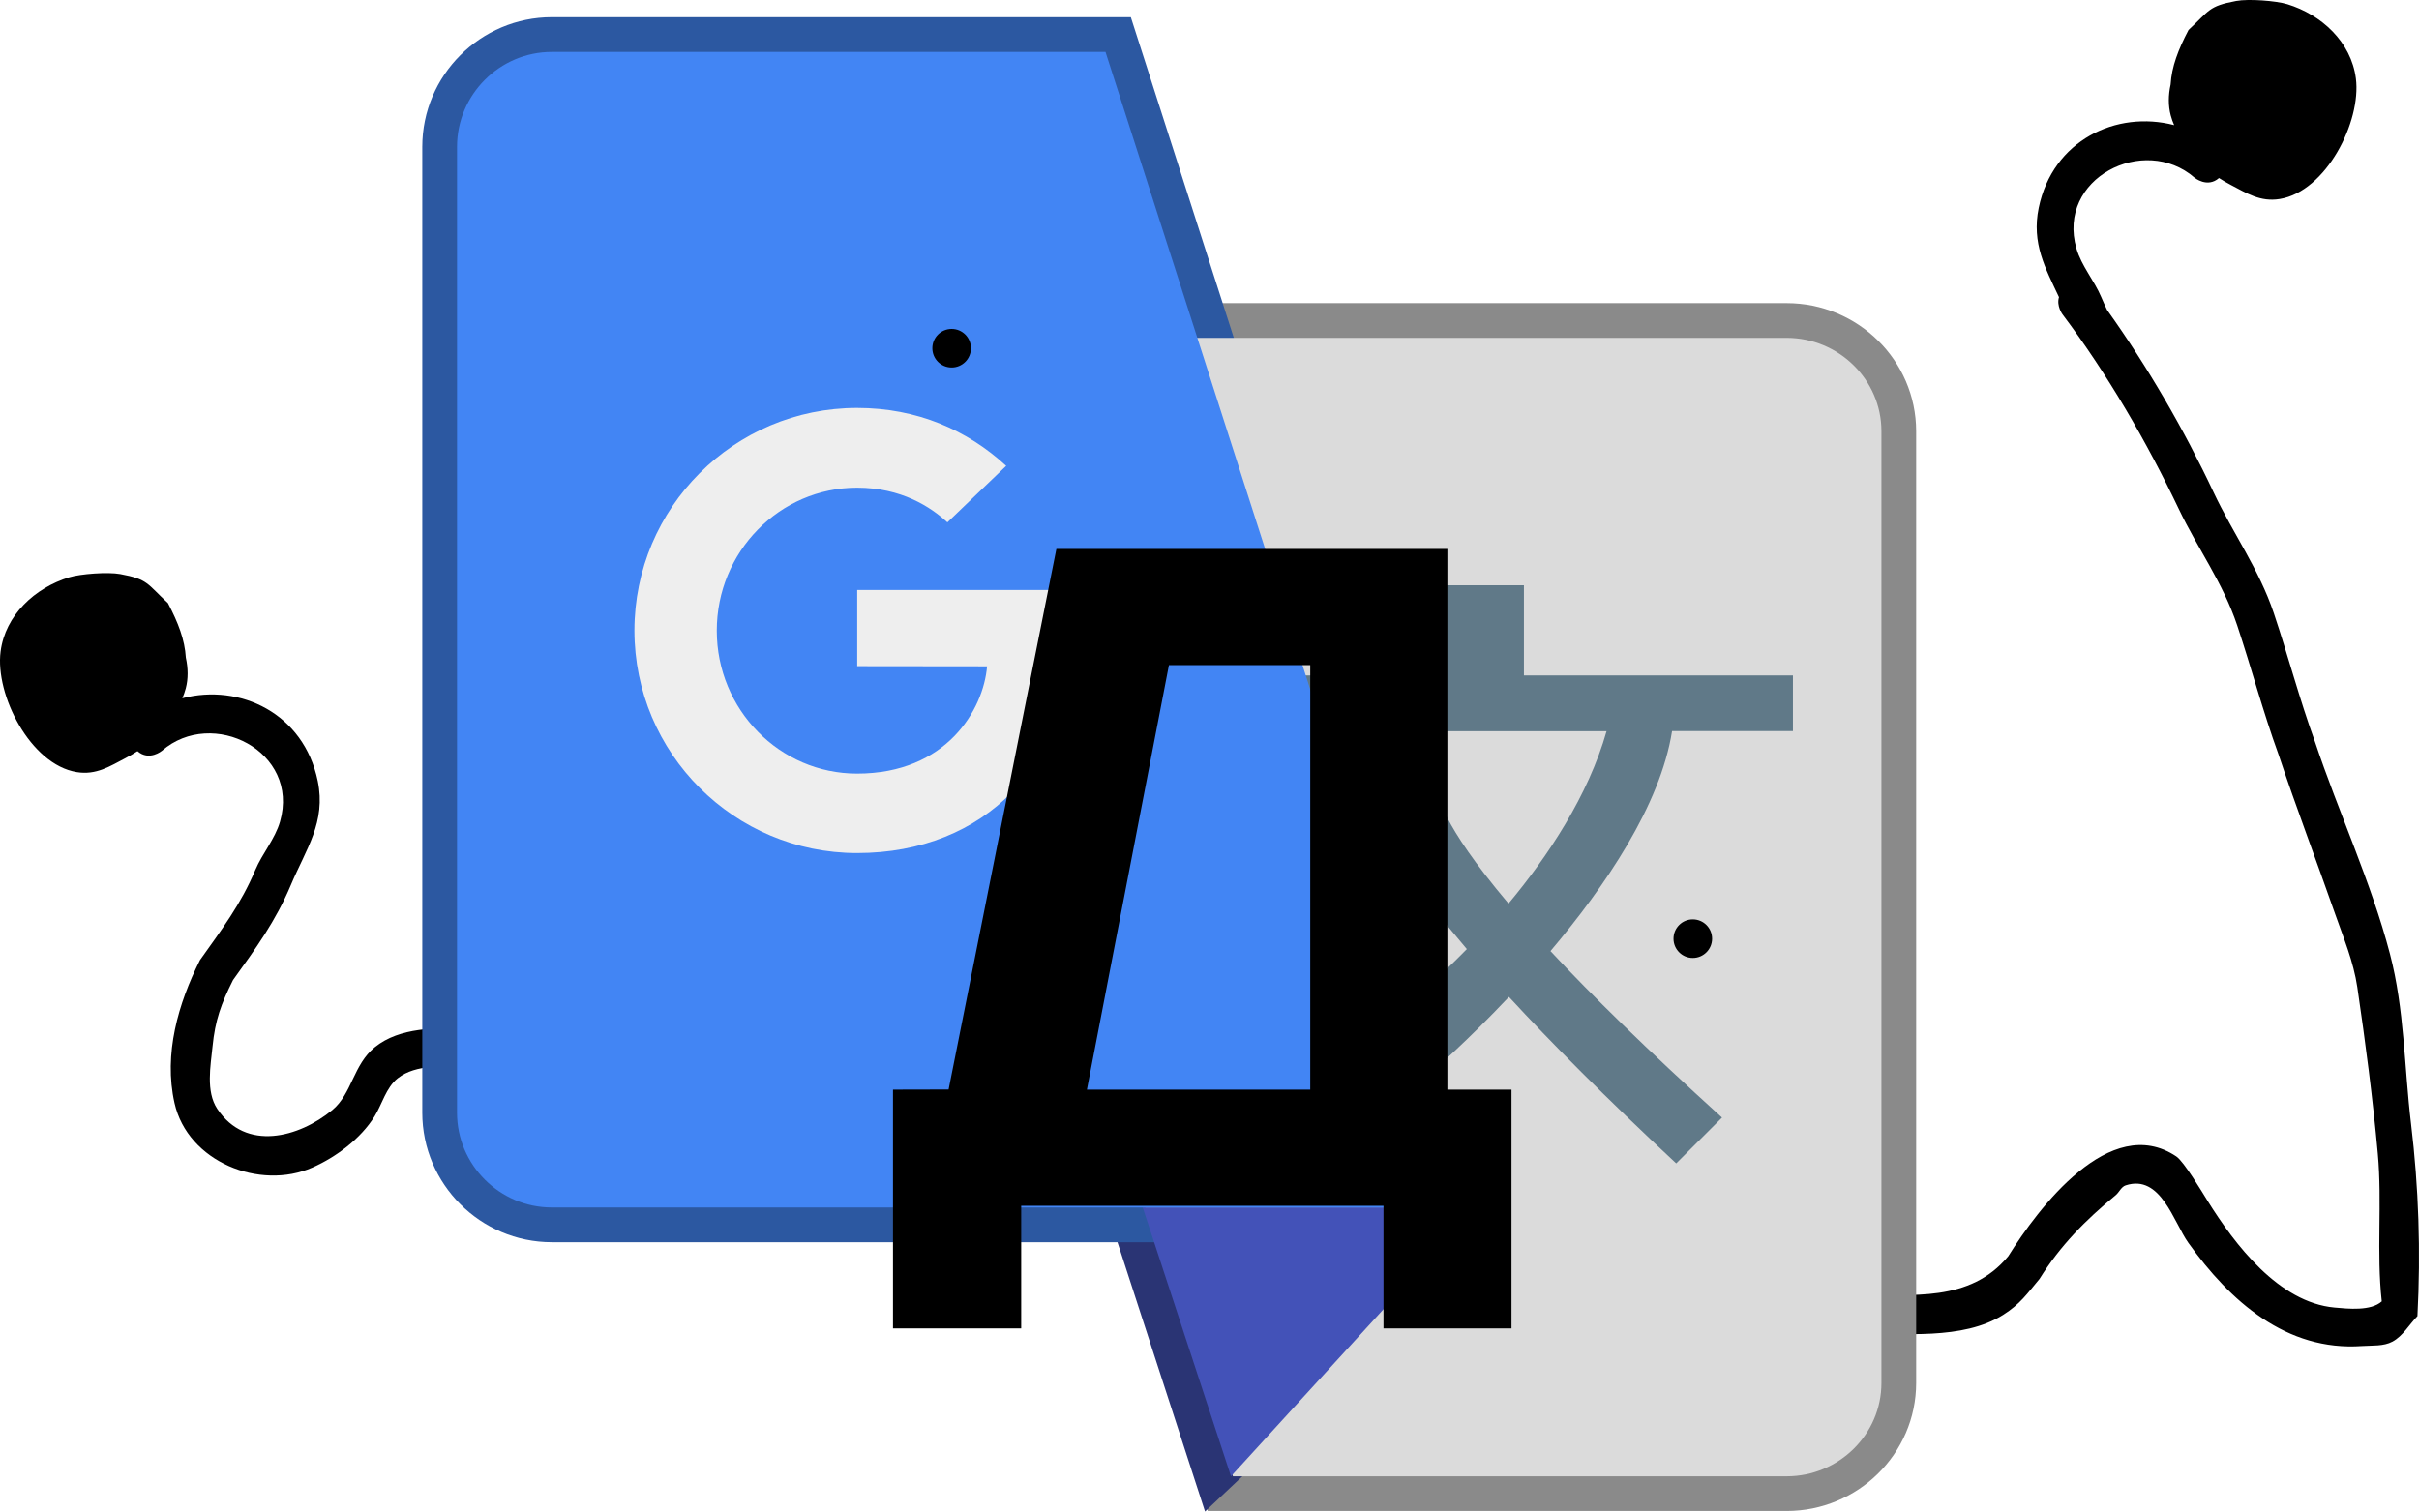 <svg version="1.1" xmlns="http://www.w3.org/2000/svg" xmlns:xlink="http://www.w3.org/1999/xlink" width="313.329" height="195.833" viewBox="0,0,313.329,195.833"><g transform="translate(-488.552,-261.004)"><g stroke-miterlimit="10"><path d="M725.202,431.229c0,-2.5 2.5,-2.5 2.5,-2.5h1.333c7.237,0 14.652,1.038 19.642,-4.966c3.853,-6.164 13.18,-18.686 21.765,-12.934c1,0.67 3.351,4.628 4.046,5.741c3.554,5.696 9.236,13.179 16.46,13.837c1.745,0.159 4.705,0.477 6.111,-0.802c-0.703,-6.318 0.065,-12.796 -0.512,-19.131c-0.654,-7.187 -1.596,-14.401 -2.651,-21.543c-0.496,-3.361 -1.773,-6.362 -2.888,-9.547c-2.422,-6.922 -5.014,-13.71 -7.333,-20.667c-1.997,-5.496 -3.498,-11.158 -5.342,-16.691c-1.841,-5.524 -5.108,-9.921 -7.555,-15.058c-4.166,-8.745 -9.238,-17.486 -15.076,-25.24c0,0 -0.8,-1.067 -0.453,-2.226c-1.765,-3.76 -3.572,-6.975 -2.624,-11.567c1.808,-8.759 10.066,-12.674 17.543,-10.718c-0.169,-0.372 -0.318,-0.792 -0.447,-1.274c-0.335,-1.257 -0.313,-2.625 -0.012,-3.986c0.137,-2.327 0.985,-4.52 2.322,-7.07l-0,-0c2.725,-2.514 2.546,-3.088 6.179,-3.759c1.606,-0.297 5.161,-0.025 6.616,0.42c4.423,1.356 8.269,4.885 8.881,9.619c0.722,5.586 -3.853,14.639 -9.868,15.622c-2.526,0.413 -4.291,-0.765 -6.343,-1.832c-0.519,-0.269 -1.027,-0.565 -1.521,-0.886c-1.516,1.33 -3.167,-0.046 -3.167,-0.046c-6.551,-5.688 -17.91,0.089 -15.3,9.172c0.65,2.261 2.296,4.117 3.21,6.284c0.245,0.58 0.5,1.14 0.764,1.684c5.278,7.396 9.971,15.498 13.812,23.657c2.497,5.304 5.867,9.921 7.778,15.609c1.852,5.513 3.331,11.164 5.325,16.642c3.056,9.167 7.269,18.153 9.722,27.514c1.886,7.195 1.846,14.635 2.728,21.969c0.996,8.279 1.272,16.588 0.832,24.963c-1.076,1.099 -1.874,2.566 -3.227,3.297c-1.169,0.631 -2.619,0.482 -3.945,0.576c-9.803,0.696 -17.084,-5.792 -22.497,-13.363c-1.925,-2.693 -3.579,-8.947 -8.124,-7.449c-0.577,0.19 -0.832,0.89 -1.3,1.277c-3.914,3.233 -7.147,6.499 -9.859,10.839c-1.588,1.902 -2.51,3.271 -4.704,4.656c-5.244,3.311 -13.069,2.378 -18.988,2.378h-1.333c0,0 -2.5,0 -2.5,-2.5z" fill="#000000" stroke="none" stroke-width="0.5"/><path d="M552.684,397.629c-0.606,2.425 -3.032,1.819 -3.032,1.819l-0.727,-0.259c-2.775,0 -6.477,-0.361 -8.852,1.514c-1.514,1.195 -2.051,3.41 -3.006,4.942c-1.791,2.872 -4.936,5.251 -8.041,6.622c-6.813,3.008 -16.159,-0.742 -17.871,-8.354c-1.432,-6.369 0.483,-12.893 3.295,-18.513c2.819,-3.968 5.289,-7.219 7.165,-11.667c0.914,-2.167 2.56,-4.024 3.21,-6.284c2.61,-9.083 -8.748,-14.86 -15.3,-9.172c0,0 -1.651,1.376 -3.167,0.046c-0.494,0.321 -1.003,0.616 -1.521,0.886c-2.052,1.066 -3.818,2.245 -6.343,1.832c-6.015,-0.984 -10.59,-10.036 -9.868,-15.622c0.612,-4.734 4.458,-8.263 8.881,-9.619c1.454,-0.446 5.01,-0.717 6.616,-0.42c3.633,0.671 3.453,1.245 6.179,3.759l-0,0c1.337,2.55 2.185,4.744 2.322,7.07c0.3,1.362 0.322,2.729 -0.012,3.986c-0.128,0.482 -0.278,0.902 -0.447,1.274c7.476,-1.956 15.735,1.959 17.543,10.718c1.102,5.341 -1.523,8.819 -3.473,13.459c-1.975,4.699 -4.525,8.191 -7.501,12.333c-1.551,3.105 -2.312,5.18 -2.654,8.626c-0.245,2.462 -0.891,5.803 0.614,8.064c3.716,5.582 10.571,3.716 14.9,0.155c2.551,-2.099 2.716,-5.89 5.517,-8.149c3.243,-2.616 7.961,-2.486 11.815,-2.486l1.94,0.408c0,0 2.425,0.606 1.819,3.032z" fill="#000000" stroke="none" stroke-width="0.5"/><path d="M648.254,452.267l-48.079,-147.491h119.801c6.747,0 12.274,5.435 12.274,12.089v123.313c0,6.655 -5.527,12.089 -12.274,12.089z" fill="#dbdbdb" stroke="#8a8a8a" stroke-width="9"/><path d="M679.807,417.423l-33.088,31.258l-10.16,-31.258z" fill="#4352b8" stroke="#2a3474" stroke-width="9"/><path d="M631.746,267.733l48.079,149.709h-119.801c-6.747,0 -12.274,-5.527 -12.274,-12.274v-125.143c0,-6.765 5.527,-12.292 12.274,-12.292z" fill="#4285f4" stroke="#2c58a1" stroke-width="9"/><path d="M648.254,452.267l-48.079,-147.491h119.801c6.747,0 12.274,5.435 12.274,12.089v123.313c0,6.655 -5.527,12.089 -12.274,12.089z" fill="#dbdbdb" stroke="none" stroke-width="1"/><path d="M679.807,417.423l-31.807,34.844l-11.441,-34.844z" fill="#4352b8" stroke="none" stroke-width="1"/><path d="M720.77,355.739v-0.018h-15.638c-1.516,9.631 -8.688,20.149 -15.749,28.504c5.268,5.656 12.44,12.699 22.219,21.572l-5.934,5.934c-9.132,-8.503 -16.193,-15.638 -21.664,-21.572c-5.453,5.786 -9.815,9.538 -9.815,9.538l-2.884,-9.021c0,0 3.124,-2.495 7.246,-6.71c-12.681,-14.862 -13.069,-20.075 -13.069,-20.075h9.39c0,0 0.037,3.475 9.076,14.178c5.102,-6.119 10.333,-13.993 12.699,-22.33h-44.253v-7.228h22.237v-11.682h11.313v11.682h34.844v7.228z" fill="#607988" stroke="none" stroke-width="1"/><path d="M631.746,267.733l48.079,149.709h-119.801c-6.747,0 -12.274,-5.527 -12.274,-12.274v-125.143c0,-6.765 5.527,-12.292 12.274,-12.292z" fill="#4285f4" stroke="none" stroke-width="1"/><path d="M599.583,347.31v-9.871h26.988c0.388,1.775 0.684,3.512 0.684,5.878c0,16.507 -11.017,28.208 -27.69,28.208c-15.916,0 -28.836,-12.921 -28.836,-28.836c0,-15.916 12.921,-28.836 28.836,-28.836c7.782,0 14.307,2.884 19.317,7.505l-7.616,7.32c-2.181,-2.015 -5.989,-4.492 -11.701,-4.492c-10.037,0 -18.171,8.3 -18.171,18.522c0,10.222 8.133,18.522 18.171,18.522c11.59,0 16.378,-8.3 16.84,-13.901z" fill="#eeeeee" stroke="none" stroke-width="1"/><path d="M609.318,306.117c0,-1.381 1.119,-2.5 2.5,-2.5c1.381,0 2.5,1.119 2.5,2.5c0,1.381 -1.119,2.5 -2.5,2.5c-1.381,0 -2.5,-1.119 -2.5,-2.5z" fill="#000000" stroke="none" stroke-width="0.5"/><path d="M705.318,382.617c0,-1.381 1.119,-2.5 2.5,-2.5c1.381,0 2.5,1.119 2.5,2.5c0,1.381 -1.119,2.5 -2.5,2.5c-1.381,0 -2.5,-1.119 -2.5,-2.5z" fill="#000000" stroke="none" stroke-width="0.5"/><path d="M625.383,332.129h50.647v70.047h8.304v30.929h-16.579v-15.884h-46.929v15.884h-16.608v-30.929c2.874,0 7.204,-0.017 7.204,-0.017zM658.266,402.176v-55.002h-18.304l-10.626,55.002z" fill="#000000" stroke="#a622ab" stroke-width="0"/></g></g></svg><!--rotationCenter:151.4481565118342:98.9963855542996-->